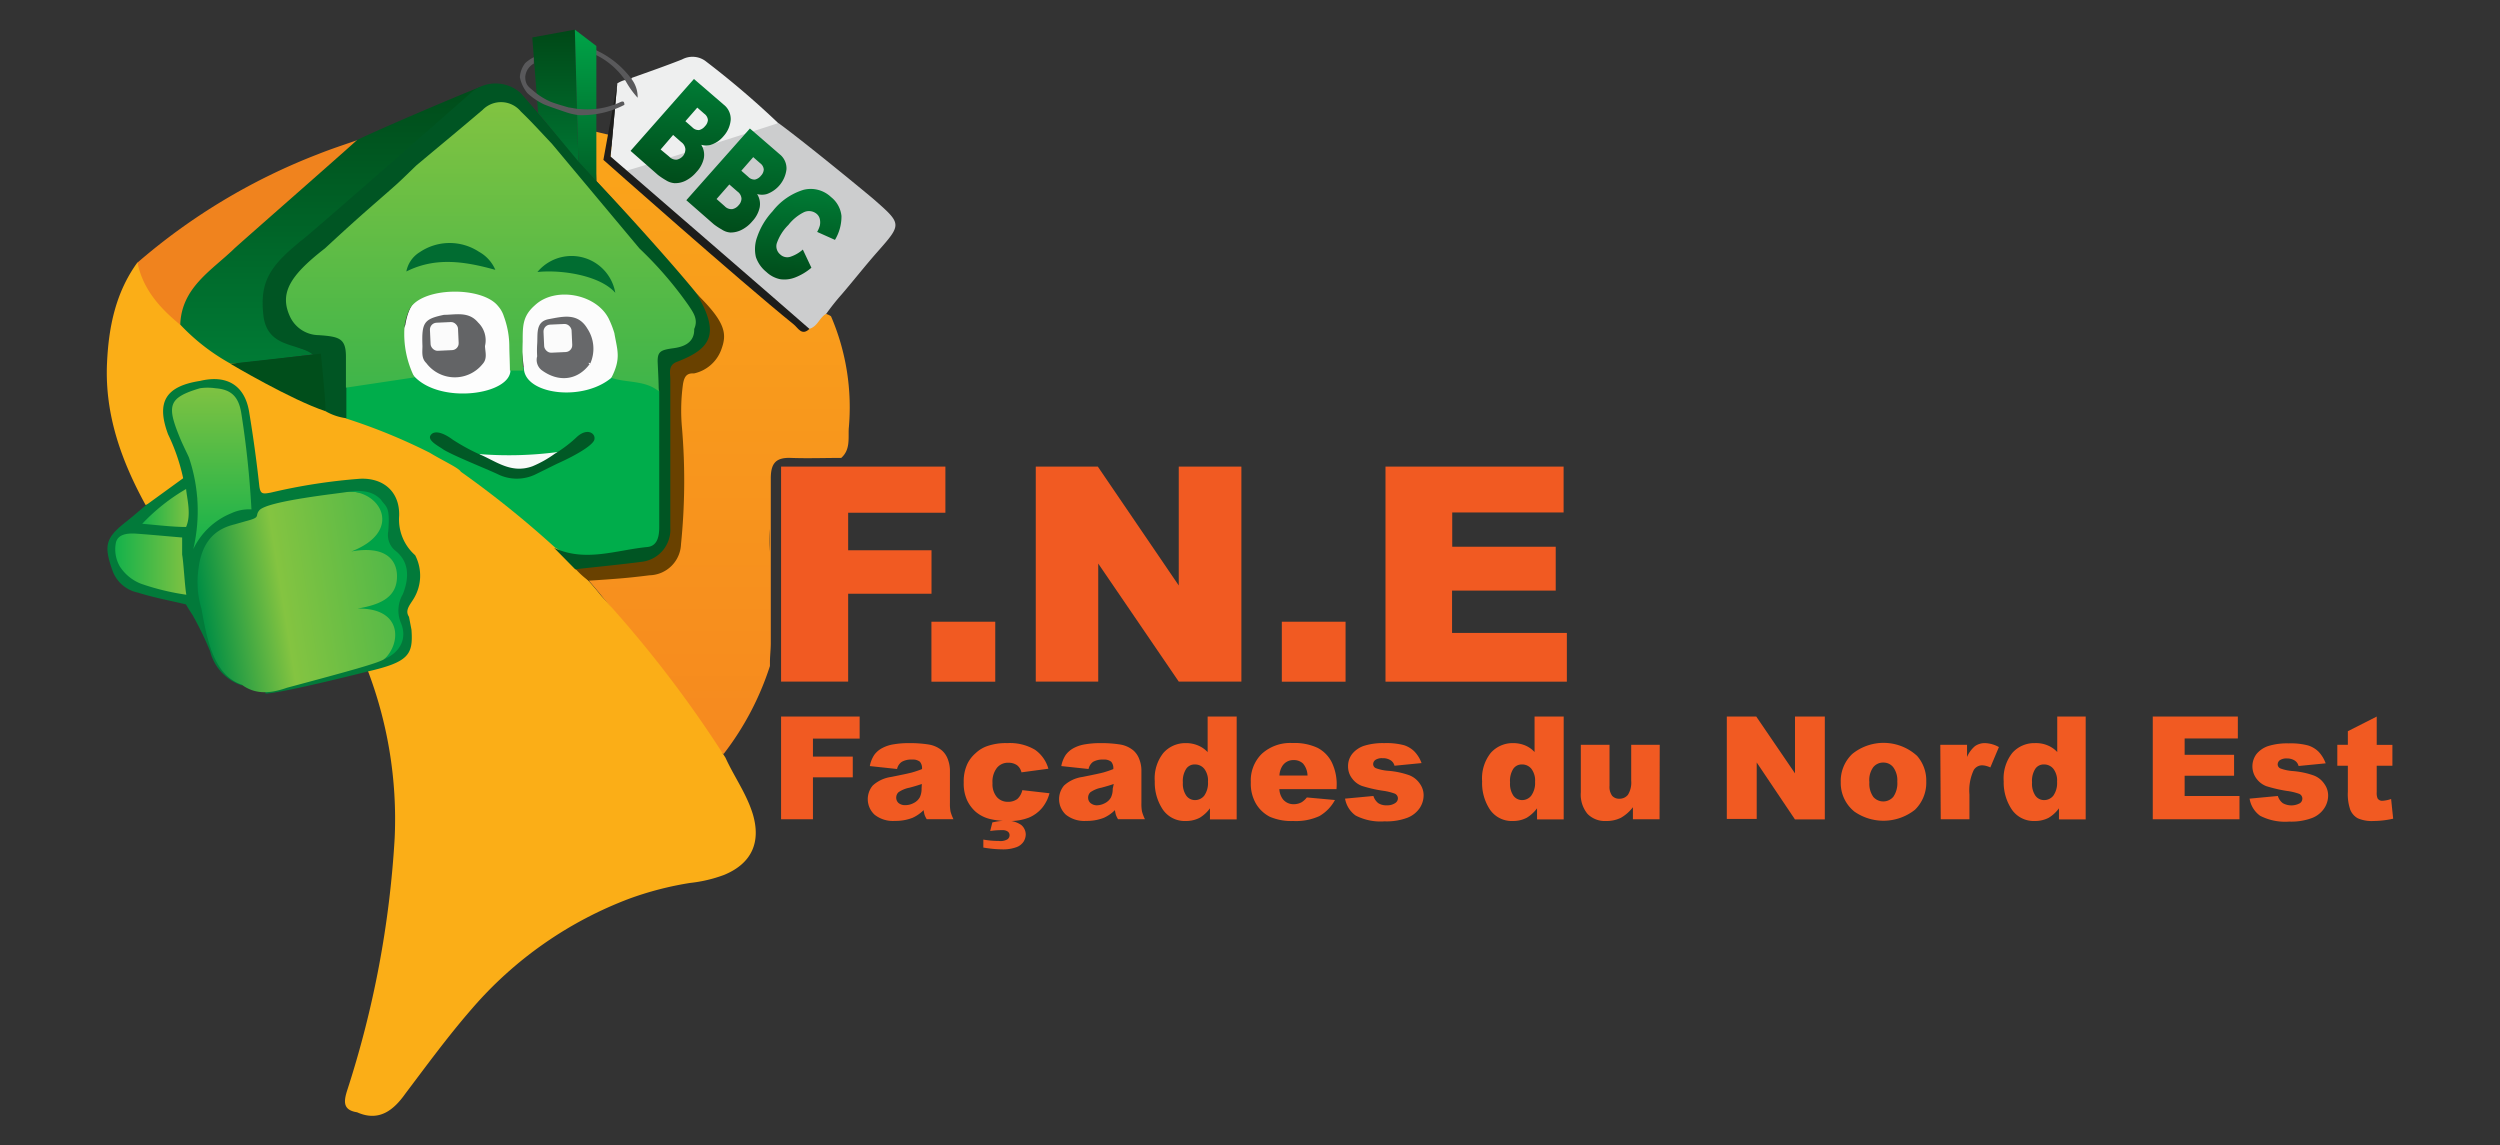 <svg id="Calque_1" data-name="Calque 1" xmlns="http://www.w3.org/2000/svg" xmlns:xlink="http://www.w3.org/1999/xlink" viewBox="0 0 291.81 133.69"><rect x="0" y="0" width="291.81" height="133.69" fill="#333333" stroke="none"/><defs><style>.cls-1{fill:url(#Dégradé_sans_nom_36);}.cls-2{fill:#fbae17;}.cls-3{fill:#f0831e;}.cls-4{fill:#eeefef;}.cls-5{fill:#59595b;}.cls-6{fill:#00ad4b;}.cls-7{fill:url(#Dégradé_sans_nom_30);}.cls-8{fill:#005523;}.cls-9{fill:#694100;}.cls-10{fill:#004e1b;}.cls-11{fill:#027a3a;}.cls-12{fill:#cccdce;}.cls-13{fill:#1d1d1b;}.cls-14{fill:url(#Dégradé_sans_nom_23);}.cls-15{fill:url(#Dégradé_sans_nom_23-2);}.cls-16{fill:url(#Dégradé_sans_nom_18);}.cls-17{fill:#fdfdfd;}.cls-18{fill:#fcfcfc;}.cls-19{fill:url(#Dégradé_sans_nom_26);}.cls-20{fill:#f8faf9;}.cls-21{fill:#015926;}.cls-22{fill:url(#Dégradé_sans_nom_23-3);}.cls-23{fill:#00a247;}.cls-24{fill:#016c31;}.cls-25{fill:#016d31;}.cls-26{fill:#636466;}.cls-27{fill:#67686a;}.cls-28{fill:#f15a22;}.cls-29{fill:url(#Dégradé_sans_nom_12);}.cls-30{fill:url(#Dégradé_sans_nom_7);}.cls-31{fill:#fbfbfb;}.cls-32{fill:url(#Dégradé_sans_nom_30-2);}.cls-33{fill:url(#Dégradé_sans_nom_30-3);}.cls-34{fill:url(#Dégradé_sans_nom_30-4);}</style><linearGradient id="Dégradé_sans_nom_36" x1="83.87" y1="87.98" x2="83.87" y2="15.32" gradientUnits="userSpaceOnUse"><stop offset="0" stop-color="#f6891f"/><stop offset="1" stop-color="#faa51a"/></linearGradient><linearGradient id="Dégradé_sans_nom_30" x1="38.71" y1="10.2" x2="38.71" y2="42.47" gradientUnits="userSpaceOnUse"><stop offset="0" stop-color="#004c1a"/><stop offset="1" stop-color="#007b35"/></linearGradient><linearGradient id="Dégradé_sans_nom_23" x1="13.47" y1="65.83" x2="21.73" y2="65.83" gradientUnits="userSpaceOnUse"><stop offset="0" stop-color="#14b24b"/><stop offset="1" stop-color="#7ec242"/></linearGradient><linearGradient id="Dégradé_sans_nom_23-2" x1="16.59" y1="59.29" x2="22.03" y2="59.29" xlink:href="#Dégradé_sans_nom_23"/><linearGradient id="Dégradé_sans_nom_18" x1="46.58" y1="67.37" x2="23.44" y2="71.04" gradientUnits="userSpaceOnUse"><stop offset="0" stop-color="#51b848"/><stop offset="0.59" stop-color="#84c441"/><stop offset="1" stop-color="#008e44"/></linearGradient><linearGradient id="Dégradé_sans_nom_26" x1="57.32" y1="45.63" x2="57.32" y2="11.91" gradientUnits="userSpaceOnUse"><stop offset="0" stop-color="#3eb54a"/><stop offset="1" stop-color="#81c341"/></linearGradient><linearGradient id="Dégradé_sans_nom_23-3" x1="24.75" y1="64.11" x2="24.75" y2="45.26" xlink:href="#Dégradé_sans_nom_23"/><linearGradient id="Dégradé_sans_nom_12" x1="64.82" y1="18.84" x2="64.82" y2="3.46" gradientUnits="userSpaceOnUse"><stop offset="0" stop-color="#007432"/><stop offset="1" stop-color="#004817"/></linearGradient><linearGradient id="Dégradé_sans_nom_7" x1="68.36" y1="21.13" x2="68.36" y2="3.46" gradientUnits="userSpaceOnUse"><stop offset="0" stop-color="#006127"/><stop offset="1" stop-color="#00a448"/></linearGradient><linearGradient id="Dégradé_sans_nom_30-2" x1="79.46" y1="33.53" x2="79.46" y2="21.26" gradientTransform="translate(1.8 -16.75) rotate(3.38)" xlink:href="#Dégradé_sans_nom_30"/><linearGradient id="Dégradé_sans_nom_30-3" x1="86.31" y1="38.86" x2="86.31" y2="26.59" gradientTransform="translate(1.8 -16.75) rotate(3.38)" xlink:href="#Dégradé_sans_nom_30"/><linearGradient id="Dégradé_sans_nom_30-4" x1="93.82" y1="44.01" x2="93.82" y2="33.25" gradientTransform="translate(1.8 -16.75) rotate(3.38)" xlink:href="#Dégradé_sans_nom_30"/></defs><path class="cls-1" d="M97,36.92c-1.3-.9-1.78.54-2.64.91-.58.4-1,.06-1.42-.31-4.63-4-22.31-19.12-21.69-21a.82.82,0,0,0-.11-.77l-1.78-.42c0,.76.25,5.81.25,5.81s5.46,6,7.93,9c1.56,1.91,3.28,3.6,4.74,5.71C85,38.76,84.05,41,81.4,43.26a1.7,1.7,0,0,0-.51-.08c-1.21,0-1.56.93-1.78,1.89a15.84,15.84,0,0,0-.08,5,60.41,60.41,0,0,1,0,12.54c-.33,2.83-1.24,3.57-4,4-1.14.16-2.28.31-3.42.48-1,.15-3.3-.68-2.86.71C73.36,73,83.27,87.71,84.47,88a33.65,33.65,0,0,0,5.4-10.26l0-.43c0-.74.1-1.48.1-2.22,0-6.42,0-12.84,0-19.25,0-1.76.59-2.46,2.35-2.39,2,.07,3.92,0,5.87,0,1.07-.94.82-2.25.88-3.43A26.87,26.87,0,0,0,97,36.92ZM81.9,43.65h0l0,.05v-.05Zm7.91,20.76V61.75A21.46,21.46,0,0,1,89.81,64.41Z"/><path class="cls-2" d="M41.68,129.83c-1.62-.25-1.58-1.19-1.18-2.48a117.32,117.32,0,0,0,5.57-29.57,48.75,48.75,0,0,0-3.33-20c.32-.77,1.56-.81,2.17-1,2.92-.91,3-2,2.56-3.94-.07-.19-.58-1.06-.62-1.26a3,3,0,0,1,.39-2c.76-1.56,2-3,.85-4.5a6.56,6.56,0,0,1-2.16-4.81c0-2.75-1.24-3.78-4-3.93-3.23.22-6.37,1-9.56,1.49-2.2.33-2.4.36-2.78-1.91-.44-2.58-.54-5.21-1.09-7.77s-2.11-3.65-4.82-3.33a6.5,6.5,0,0,0-2.26.76c-1.95,1.13-2.21,2-1.55,4.14.59,2,1.87,3.72,1.77,5.89-1.19,1.6-2.51,3-4.65,3.33-2.83-5.16-4.77-10.57-4.5-16.55.19-4.21,1-8.25,3.56-11.77,1.52,2.44,2.88,5,5.16,6.88a39.52,39.52,0,0,0,6,4.66,47.64,47.64,0,0,0,10.93,5.43,18.1,18.1,0,0,0,2.47.87,42.52,42.52,0,0,1,9.65,4c1.29.65,2.41,1.56,3.67,2.25a75,75,0,0,1,11,8.92c.82.87,1.38,1.76,2.24,2.59a35.29,35.29,0,0,1,3,3.32,137.6,137.6,0,0,1,14.51,18.9c1,2.2,2.45,4.19,3.18,6.55,1,3.31-.11,5.81-3.36,7.14a16.34,16.34,0,0,1-3.95.93,38,38,0,0,0-7.05,1.82,45.38,45.38,0,0,0-18.43,12.88c-2.76,3.17-5.23,6.55-7.76,9.9C46,129.51,44.29,131,41.68,129.83Z"/><path class="cls-3" d="M21.05,37.92c-2.37-1.94-4.37-4.14-5-7.27A71.59,71.59,0,0,1,37.11,18c1.5-.6,3-1.09,4.56-1.63.17,1.11-.76,1.47-1.39,2-3.74,3.42-7.61,6.68-11.41,10C25.61,31.06,22.43,33.75,21.05,37.92Z"/><path class="cls-4" d="M73.77,9.08c2-.71,3.91-1.38,5.84-2.14a2.56,2.56,0,0,1,2.69.15,101.94,101.94,0,0,1,8.53,7.27c-.37,1-1.39.92-2.11,1.35C87.14,16.93,76.28,20,76.15,20.16c-1.16.7-2.2.12-3.43-.05a2.25,2.25,0,0,1-1.45-1.84l.78-8.53a3.14,3.14,0,0,1,.86-.39c.91.06.69,1,1.15,1.33C74.06,10.21,73.19,9.78,73.77,9.08Z"/><path class="cls-5" d="M73.65,9.14a3.46,3.46,0,0,1,.78,2.27A10.18,10.18,0,0,1,73,9.4a8.92,8.92,0,0,0-3.63-3.08c-.31-.18-.31-.36,0-.55A10.68,10.68,0,0,1,73.65,9.14Z"/><path class="cls-6" d="M77,52.15h0l.23-.06a13,13,0,0,0,.19-6.21C76,43.6,73.59,44,71.43,43.76c-3.63,1.92-7.12,2.33-10.29-.89a2.32,2.32,0,0,0-1.6.09c-1.65,1.93-3.83,2.46-6.26,2.6-2,.13-3.39-1.06-5-1.82-2.76.23-5.59.08-8.09,1.58a3.4,3.4,0,0,0,.21,3.53,67.19,67.19,0,0,1,9.77,4c1.49.91,3.39,1.77,3.62,2.21a116.33,116.33,0,0,1,11,8.85c.93.51,1.63,1.46,2.84,1.4A57.68,57.68,0,0,0,75,64.63,2.89,2.89,0,0,0,77.6,61.5q0-3.75,0-7.48A2.35,2.35,0,0,0,77,52.15Z"/><path class="cls-7" d="M55.93,10.2c-2.58,1-12.66,5.31-14.27,6.16v0c-1.76,1.62-14,12.33-14.36,12.7-2.64,2.54-6.11,4.52-6.26,8.83a24,24,0,0,0,5.84,4.54c.2.15,10.56-1.18,10.56-1.18s-5.72-.73-6.14-4.39a8.74,8.74,0,0,1,.33-4.12c.66-1.93,2.12-3.23,3.51-4.59l.23-.06a4,4,0,0,0,1.74-1c2.87-2.34,5.66-4.78,8.44-7.22,1.5-1.24,3-2.53,4.43-3.8s2.87-2.44,4.21-3.75C54.58,12,57.43,10.31,55.93,10.2Z"/><path class="cls-8" d="M82.81,36.35C82.36,35,72.24,23.84,69.61,21.13c-.26-.28-8.16-9.54-8.83-10.26a4.38,4.38,0,0,0-5.6-.22S38.8,25.07,35.55,27.78c-4,3.17-5.25,5-4.81,9,.61,5.41,7.33,2,6.66,7.57A4.83,4.83,0,0,0,38,48a6.6,6.6,0,0,0,2.43.82v-3.6c.43-1,0-2.13.14-3.19a2.74,2.74,0,0,0-2.49-3.27A5.42,5.42,0,0,1,34.55,37a4.43,4.43,0,0,1,.76-5.21,14.52,14.52,0,0,1,2.83-2.53c2.81-2.5,5.57-5.05,8.49-7.42.77-.63,1.73-1.16,1.95-2.23,2.39-1,4-3,5.87-4.67,3.86-3.29,4.59-3.32,8.06.42.53.58.81,1.58,1.89,1.44-.26.6.19,1,.52,1.33,3.2,3.62,6.24,7.39,9.38,11.07A52.65,52.65,0,0,1,80,36c.51.8,1,1.62.52,2.62A3.65,3.65,0,0,1,78,40.22a1.93,1.93,0,0,0-1.55,2.07,5.58,5.58,0,0,0,.5,3.34c0,2.18,0,4.35,0,6.52,0,3.12,0,6.23,0,9.34,0,1.1-.2,2.25-1.4,2.36-3.61.35-7.23,1.8-10.87.1l2.45,2.49c2.22.77,4.42.13,6.6-.17,3.85-.53,5-1.93,5-5.8q0-7.62,0-15.24a3.27,3.27,0,0,1,1.7-3.18A4.57,4.57,0,0,0,82.81,36.35Z"/><path class="cls-9" d="M67.21,66.44c2.6-.29,5.21-.54,7.81-.88a3.78,3.78,0,0,0,3.22-4c0-5.75,0-11.49,0-17.24,0-.76-.29-1.68.76-2.08,4-1.53,5.09-3.25,2.33-7.92,3.58,3.48,3.49,4.8,2.83,6.57A4.39,4.39,0,0,1,81,43.59c-.85-.06-1.12.38-1.27,1.19A22.41,22.41,0,0,0,79.61,50a73.57,73.57,0,0,1-.12,13.52,3.77,3.77,0,0,1-3.68,3.63c-1.4.18-2.81.33-4.22.43-1.11.09-2.89.2-2.89.2A9.12,9.12,0,0,1,67.21,66.44Z"/><path class="cls-10" d="M26.89,42.46l10.56-1.18S38,46.42,38,48C34,46.68,26.89,42.46,26.89,42.46Z"/><path class="cls-11" d="M48.46,64.81a5.56,5.56,0,0,1-1.87-4.59c.09-2.79-1.8-4.45-4.54-4.34A66.87,66.87,0,0,0,31.61,57.5c-.94.17-1.23.22-1.35-.85q-.47-4.3-1.18-8.58c-.51-3.09-2.6-4.36-5.72-3.61-4.06.63-5.14,2.49-3.74,6.24a22.63,22.63,0,0,1,1.76,5.12L17,59c-.78.65-1.54,1.32-2.33,1.94-2.32,1.83-2.57,2.71-1.58,5.55a4,4,0,0,0,3,2.68c1.84.58,3.75.93,5.62,1.38h0c.23.42.49.82.75,1.21A37.3,37.3,0,0,1,24.52,76a5.7,5.7,0,0,0,3.68,4c.66-.61.42-1.36.34-2.09-.45-4.36-1.39-8.65-1.94-13-.14-1.12-.51-2.32.82-3,.5-.19,1-.39,1.51-.55.88-.27,1.59-.67,1.36-1.75h0c1.45,0,2.78-.66,4.22-.7,1.24-.22,2.49-.38,3.74-.55.7-.24,1.44-.26,2.15-.44s4.85,2.48,4.33,5a1.62,1.62,0,0,0,.75,1.57c1.66,1.4,1.63,3.19.92,5a5.12,5.12,0,0,0-.21,3.51c.4,1.44.24,2.84-1.37,3.6a45.09,45.09,0,0,1-7.49,1.94c-1.08.18-4.75.75-5.46,1.42.45.51-1.35.77-.82,1,2.27-.14,11.82-2.57,11.82-2.57h0c4.89-1.12,5.36-2,5.16-4.88L47.74,72c-.51-.76.1-1.38.55-2.12A5.18,5.18,0,0,0,48.46,64.81Zm-27-7.16a6.43,6.43,0,0,0,.23,3.8,4.78,4.78,0,0,0-4.33-.6C18.5,59.82,20.19,59,21.46,57.65ZM14.11,66c.26-.8-.26-1.73.45-2.45,1.25-1.11,2.75-.66,4.17-.57a7.55,7.55,0,0,0,2.32.1,3,3,0,0,0-.27,1.6c0,.38,0,1.3.08,2.31-1.54,0-3.1-.19-4.61.33a1.24,1.24,0,0,0-.2.28h0A3.14,3.14,0,0,0,14.11,66Zm13.5-6.8c-1.8.83-3.47,1.29-4.54-1a.13.13,0,0,0-.09,0c1.11-1.64.07-3.12-.4-4.64-.4-1.06-.86-2.1-1.26-3.16-1-2.54-.92-2.74,1.34-4.2.32-.21.69-.37.71-.82a2.49,2.49,0,0,0,1.09.41c2.68.61,2.93.88,3.2,3.53.16,1.52.45,3,.53,4.57.46,1.66,0,3.51.91,5.1A3.12,3.12,0,0,0,27.61,59.22Z"/><path class="cls-12" d="M102,23.27c-.41-.36-7.72-6.4-11.14-8.91-.85.31-17.11,5.48-18.34,5.72L82,27.89a1.7,1.7,0,0,0,0,.22c2,2.55,4.78,4.2,7.18,6.28a.68.68,0,0,0,.66.07,9.67,9.67,0,0,0,4.61,3.93c1-.27,1.19-1.33,2-1.77a26.5,26.5,0,0,1,1.78-2.24c1.4-1.63,2.73-3.33,4.15-4.94C105.28,26.15,105.3,26.17,102,23.27Z"/><path class="cls-13" d="M71.27,18.27l.78-8.53-1.62,8.92s15.77,14,22.23,19.22c.51.42.93,1.36,1.82.51C93,37.07,71.27,18.27,71.27,18.27Z"/><path class="cls-14" d="M21.26,64.74l0-2c-1.79-.15-3.57-.32-5.35-.45-.91-.06-2.1,0-2.37,1A4,4,0,0,0,14,66.14a5.16,5.16,0,0,0,2.47,2,28.16,28.16,0,0,0,5.28,1.28C21.58,68.58,21.42,65.55,21.26,64.74Z"/><path class="cls-15" d="M21.72,57.08c.11,1.14.63,3,0,4.43-1.61,0-3.42-.23-5.12-.37A22.65,22.65,0,0,1,21.72,57.08Z"/><path class="cls-16" d="M46.34,69c.59-1.49,0-4.1-1.49-4.89-1.22-.66-.24-1.3,0-2.35.68-3-1.52-4.58-4.44-4.32-.69.14-9,1-10.11,2.09-.64.73.27.82-1.6,1.3l-1.26.36h0c-1.35.34-3.76,1.13-4.26,5.12A10.78,10.78,0,0,0,23.5,71c.6,3.15,1.25,7.74,4.7,8.91,1.69,1.25,3.49,1,5.32.36,7.2-1.93,10.76-2.9,11.35-3.35,2-1.46,2.35-3.51,1.2-4.9C45.58,71.44,45.71,70.52,46.34,69Zm-6.21-4.58v0h0Z"/><path class="cls-17" d="M47.31,37.94c.64-4,3-4.3,7-4.3,3.84,0,5,1.41,5.46,5.57a30.05,30.05,0,0,1-.19,4c0,2.83-8,4-11.14.81A5.16,5.16,0,0,1,47.31,37.94Z"/><path class="cls-18" d="M61.17,43.22c-.19-2-.61-4-.19-6A3.47,3.47,0,0,1,62,35c3.16-2.64,8.72-1,9.87,3a1.2,1.2,0,0,0,.21.34,4.74,4.74,0,0,1-.66,5.71C68.16,46.86,61.6,46.1,61.17,43.22Z"/><path class="cls-19" d="M80.36,35.63A43.81,43.81,0,0,0,74.64,29h0L64.42,16.78c-1.2-1.26-2.36-2.56-3.62-3.76a3,3,0,0,0-4.47-.19c-2.55,2.17-5.13,4.3-7.7,6.45-.82.78-1.62,1.59-2.47,2.35-2.75,2.44-3.68,3.15-8.23,7.36-4.09,3.18-5.42,5.27-4,8.13h0a3.75,3.75,0,0,0,3.28,2c2.4.17,3.17.37,3.17,2.53,0,1.12,0,2.4,0,3.6l8-1.2a11.34,11.34,0,0,1-1.16-5.95,6.64,6.64,0,0,1,.58-2c1.41-2.63,8.46-2.72,10.33-.38a3.26,3.26,0,0,1,.68,1.2,10.21,10.21,0,0,1,.64,3.46c0,.66.07,2.11.07,2.88l1.56,0a30.09,30.09,0,0,1-.07-3.38c0-1.91,0-3,1.45-4.27,2.35-2.18,7.11-1.33,8.59,1.58a11.25,11.25,0,0,1,.66,1.69c.34,2,.82,2.95-.35,5.22,1.81.62,3.91.25,5.53,1.57,0-.94-.08-2.43-.12-3.31-.06-1.36.35-1.51,1.87-1.72,1.1-.15,2.44-.6,2.39-2.24h0C81.54,37.27,80.9,36.45,80.36,35.63Zm-27.7-5.52a9.1,9.1,0,0,0-4.48.84c.53-.49.81-.81.85-1.18a9.31,9.31,0,0,1,6.83,0c0,.5.64.66.91,1.05A11.58,11.58,0,0,0,52.66,30.11Z"/><path class="cls-20" d="M55.93,53a43.46,43.46,0,0,0,9.19-.24C65.18,54.18,59.66,56.73,55.93,53Z"/><path class="cls-21" d="M69.38,51.3c.16-.69-.78-1.4-2-.34a14.84,14.84,0,0,1-2.62,2,12.85,12.85,0,0,1-2.62,1.47c-2.53.91-4.3-.65-6.24-1.43a24,24,0,0,1-3.07-1.69c-.81-.61-2-1.2-2.53-.56s.94,1.34,1.47,1.73c1.21.74,4.9,2.2,6.31,2.86a5,5,0,0,0,4.49,0L65,54.14C67.55,53,69.26,51.89,69.38,51.3Z"/><path class="cls-22" d="M28.15,48.14c-.32-1.89-1.22-2.69-3-2.82a6.17,6.17,0,0,0-1.82,0c-3.68,1.1-3.88,2-2.36,5.71.32.8.72,1.57,1.08,2.36h0a19.46,19.46,0,0,1,.51,10.71A8.39,8.39,0,0,1,27,59.91a4.85,4.85,0,0,1,2.35-.45A109.24,109.24,0,0,0,28.15,48.14Z"/><path class="cls-23" d="M44.87,76.93c2-1.89,2.08-6-3.15-5.89,2.27-.4,4.63-1.1,4.62-3.76,0-2.13-1.58-3.59-5.33-2.91,6.15-2.38,3.42-7.22-.6-7,2.35-.24,3.24.17,4,.89.71,1,1.13.8.91,3.75a2.36,2.36,0,0,0,.93,2.35c1.61,1.36,1.46,3.25.77,5a3.76,3.76,0,0,0-.22,3.36C47.57,74.57,46.66,76.17,44.87,76.93Z"/><path class="cls-24" d="M55.91,29.39a4.37,4.37,0,0,1,1.91,2.11c-3.58-1-7-1.52-10.39.19A3.39,3.39,0,0,1,49,29.43,6.23,6.23,0,0,1,55.91,29.39Z"/><path class="cls-25" d="M62.73,31.75a5.18,5.18,0,0,1,9.09,2.43C70.1,32.2,65.7,31.45,62.73,31.75Z"/><path class="cls-26" d="M56.61,40.39a2.88,2.88,0,0,0-.8-2.74c-1.1-1.33-2.59-.91-4-.9-2.33.49-2.6.89-2.5,3.63h0c0,.71-.14,1.44.45,2a4.16,4.16,0,0,0,6.57.11C56.91,41.86,56.64,41.11,56.61,40.39Z"/><path class="cls-27" d="M68.55,38.34h0c-1.12-1.88-2.9-1.38-4.49-1.09S62.79,39,62.7,40.19a10.87,10.87,0,0,0,0,1.4h0a1.52,1.52,0,0,0,.48,1.58c2,1.51,4.26,1.23,5.65-.68l-.1,0v-.17l.17.11A4.26,4.26,0,0,0,68.55,38.34Z"/><path class="cls-27" d="M68.87,42.49l.07-.09a.34.34,0,0,1-.08.09Z"/><path class="cls-28" d="M91.17,54.46h19.18v5.39H99v4.38h9.73V69.3H99V79.56H91.17Z"/><path class="cls-28" d="M108.72,72.57h7.45v7h-7.45Z"/><path class="cls-28" d="M120.9,54.46h7.24l9.45,13.88V54.46h7.31v25.1h-7.31l-9.4-13.78V79.56H120.9Z"/><path class="cls-28" d="M149.62,72.57h7.44v7h-7.44Z"/><path class="cls-28" d="M161.72,54.46h20.79v5.36h-13v4h12.08v5.12H169.49v4.94h13.4v5.69H161.72Z"/><path class="cls-28" d="M91.17,83.64h9.17v2.57H94.89v2.1h4.65v2.42H94.89v4.9H91.17Z"/><path class="cls-28" d="M104.71,89.76l-3.18-.34a3.47,3.47,0,0,1,.52-1.31,2.72,2.72,0,0,1,1-.83,4.15,4.15,0,0,1,1.26-.4,10.36,10.36,0,0,1,1.73-.14,14,14,0,0,1,2.41.17,3.2,3.2,0,0,1,1.51.7,2.51,2.51,0,0,1,.67,1,3.86,3.86,0,0,1,.25,1.28v3.84a4.83,4.83,0,0,0,.07,1,5.29,5.29,0,0,0,.34.89h-3.12a2.84,2.84,0,0,1-.25-.51,4,4,0,0,1-.11-.55,4.36,4.36,0,0,1-1.3.9,5.45,5.45,0,0,1-2.06.36,3.45,3.45,0,0,1-2.36-.72,2.47,2.47,0,0,1-.22-3.41,4,4,0,0,1,2.14-1c1.25-.25,2.06-.42,2.43-.52a11.76,11.76,0,0,0,1.18-.4,1.16,1.16,0,0,0-.25-.86,1.31,1.31,0,0,0-.9-.25,2.23,2.23,0,0,0-1.22.27A1.36,1.36,0,0,0,104.71,89.76Zm2.89,1.75c-.46.16-.94.3-1.43.43a3.4,3.4,0,0,0-1.29.53.86.86,0,0,0-.27.62.84.84,0,0,0,.27.64,1.19,1.19,0,0,0,.81.25,2.06,2.06,0,0,0,1-.27,1.61,1.61,0,0,0,.68-.66,2.27,2.27,0,0,0,.2-1Z"/><path class="cls-28" d="M119.33,92.23l3.17.36a4.45,4.45,0,0,1-.86,1.71,4.08,4.08,0,0,1-1.53,1.13,6.11,6.11,0,0,1-2.36.4,8.73,8.73,0,0,1-2.3-.26,4.05,4.05,0,0,1-1.58-.83,4.15,4.15,0,0,1-1-1.36,4.73,4.73,0,0,1-.38-2.06,4.81,4.81,0,0,1,.46-2.23,3.94,3.94,0,0,1,.92-1.17,3.84,3.84,0,0,1,1.19-.77,6.56,6.56,0,0,1,2.5-.41,5.74,5.74,0,0,1,3.24.77,4,4,0,0,1,1.57,2.22l-3.14.42a1.46,1.46,0,0,0-.53-.84,1.74,1.74,0,0,0-1-.28,1.65,1.65,0,0,0-1.33.59,2.62,2.62,0,0,0-.52,1.79,2.32,2.32,0,0,0,.51,1.63,1.67,1.67,0,0,0,1.29.55,1.78,1.78,0,0,0,1.1-.33A2,2,0,0,0,119.33,92.23ZM115.58,97l.25-1a6.34,6.34,0,0,1,1.44-.19,2.92,2.92,0,0,1,1.93.48,1.48,1.48,0,0,1,.53,1.12,1.63,1.63,0,0,1-.24.81,1.68,1.68,0,0,1-.86.67,4.5,4.5,0,0,1-1.66.25,13.57,13.57,0,0,1-2.19-.21V98a10.42,10.42,0,0,0,1.81.16,1.62,1.62,0,0,0,1-.19.57.57,0,0,0,.25-.49.51.51,0,0,0-.2-.41,1,1,0,0,0-.64-.17A8.35,8.35,0,0,0,115.58,97Z"/><path class="cls-28" d="M127.06,89.76l-3.18-.34a3.47,3.47,0,0,1,.52-1.31,2.81,2.81,0,0,1,1-.83,4.15,4.15,0,0,1,1.26-.4,10.36,10.36,0,0,1,1.73-.14,14,14,0,0,1,2.41.17,3.2,3.2,0,0,1,1.51.7,2.51,2.51,0,0,1,.67,1,3.63,3.63,0,0,1,.25,1.28v3.84a4.83,4.83,0,0,0,.07,1,5.29,5.29,0,0,0,.34.89H130.5a2.84,2.84,0,0,1-.25-.51,4,4,0,0,1-.11-.55,4.36,4.36,0,0,1-1.3.9,5.45,5.45,0,0,1-2.06.36,3.45,3.45,0,0,1-2.36-.72,2.47,2.47,0,0,1-.22-3.41,4,4,0,0,1,2.14-1c1.25-.25,2.06-.42,2.43-.52a11.76,11.76,0,0,0,1.18-.4,1.16,1.16,0,0,0-.25-.86,1.31,1.31,0,0,0-.9-.25,2.23,2.23,0,0,0-1.22.27A1.41,1.41,0,0,0,127.06,89.76ZM130,91.51c-.46.16-.94.3-1.43.43a3.4,3.4,0,0,0-1.29.53.86.86,0,0,0-.27.62.84.84,0,0,0,.27.64A1.19,1.19,0,0,0,128,94a2.06,2.06,0,0,0,1-.27,1.61,1.61,0,0,0,.68-.66,2.27,2.27,0,0,0,.2-1Z"/><path class="cls-28" d="M144.35,83.64v12h-3.12V94.35a4.14,4.14,0,0,1-1.19,1.1,3.44,3.44,0,0,1-1.61.38,3.1,3.1,0,0,1-2.71-1.35,5.66,5.66,0,0,1-.93-3.28,4.77,4.77,0,0,1,1-3.31,3.41,3.41,0,0,1,2.63-1.15,3.55,3.55,0,0,1,1.41.27,3.19,3.19,0,0,1,1.13.78V83.64ZM141,91.26a2.26,2.26,0,0,0-.43-1.52,1.39,1.39,0,0,0-1.1-.51,1.18,1.18,0,0,0-1,.49,2.59,2.59,0,0,0-.4,1.62,2.43,2.43,0,0,0,.41,1.55,1.25,1.25,0,0,0,1,.5,1.37,1.37,0,0,0,1.07-.5A2.53,2.53,0,0,0,141,91.26Z"/><path class="cls-28" d="M156,92.11h-6.67a2.15,2.15,0,0,0,.43,1.2,1.59,1.59,0,0,0,1.26.56,1.9,1.9,0,0,0,.93-.24,2.41,2.41,0,0,0,.59-.55l3.28.3A4.78,4.78,0,0,1,154,95.26a6.59,6.59,0,0,1-3.05.57,6.33,6.33,0,0,1-2.72-.49,4,4,0,0,1-1.64-1.55A4.67,4.67,0,0,1,146,91.3,4.36,4.36,0,0,1,147.27,88a4.93,4.93,0,0,1,3.6-1.27,6.32,6.32,0,0,1,2.94.57A3.84,3.84,0,0,1,155.46,89a5.91,5.91,0,0,1,.56,2.79Zm-3.38-1.59a2.27,2.27,0,0,0-.52-1.39,1.53,1.53,0,0,0-1.11-.41,1.51,1.51,0,0,0-1.27.63,2.27,2.27,0,0,0-.38,1.17Z"/><path class="cls-28" d="M157,93.22l3.31-.31a1.69,1.69,0,0,0,.57.84,1.72,1.72,0,0,0,1,.25,1.65,1.65,0,0,0,1-.28.66.66,0,0,0,.29-.54.61.61,0,0,0-.38-.55,6.57,6.57,0,0,0-1.43-.34,16,16,0,0,1-2.41-.56,2.53,2.53,0,0,1-1.13-.87,2.27,2.27,0,0,1-.47-1.4,2.3,2.3,0,0,1,.5-1.48,3,3,0,0,1,1.38-.93,7.35,7.35,0,0,1,2.34-.31,8.09,8.09,0,0,1,2.3.24,3.05,3.05,0,0,1,1.23.74,3.84,3.84,0,0,1,.83,1.35l-3.16.31a1.06,1.06,0,0,0-.41-.61,1.64,1.64,0,0,0-1-.27,1.35,1.35,0,0,0-.82.2.62.62,0,0,0-.26.49.52.52,0,0,0,.33.48,5.28,5.28,0,0,0,1.42.3,9.66,9.66,0,0,1,2.47.52,2.64,2.64,0,0,1,1.24,1,2.29,2.29,0,0,1,.43,1.36,2.69,2.69,0,0,1-.45,1.46,3.07,3.07,0,0,1-1.44,1.14,6.85,6.85,0,0,1-2.66.42,6.35,6.35,0,0,1-3.39-.68A3.07,3.07,0,0,1,157,93.22Z"/><path class="cls-28" d="M182.52,83.64v12h-3.11V94.35a4.29,4.29,0,0,1-1.2,1.1,3.4,3.4,0,0,1-1.6.38,3.08,3.08,0,0,1-2.71-1.35A5.59,5.59,0,0,1,173,91.2a4.77,4.77,0,0,1,1-3.31,3.41,3.41,0,0,1,2.63-1.15A3.63,3.63,0,0,1,178,87a3.15,3.15,0,0,1,1.12.78V83.64Zm-3.34,7.62a2.26,2.26,0,0,0-.43-1.52,1.37,1.37,0,0,0-1.1-.51,1.19,1.19,0,0,0-1,.49,2.6,2.6,0,0,0-.39,1.62,2.44,2.44,0,0,0,.4,1.55,1.26,1.26,0,0,0,1,.5,1.35,1.35,0,0,0,1.06-.5A2.53,2.53,0,0,0,179.18,91.26Z"/><path class="cls-28" d="M193.71,95.63H190.6V94.22a4.64,4.64,0,0,1-1.41,1.24,3.78,3.78,0,0,1-1.73.37A2.83,2.83,0,0,1,185.3,95a3.55,3.55,0,0,1-.78-2.53V86.94h3.35v4.78a1.76,1.76,0,0,0,.3,1.16,1.06,1.06,0,0,0,.85.35,1.24,1.24,0,0,0,1-.46,2.7,2.7,0,0,0,.38-1.65V86.94h3.33Z"/><path class="cls-28" d="M201.56,83.64H205l4.52,6.63V83.64H213v12h-3.49L205.05,89v6.59h-3.49Z"/><path class="cls-28" d="M214.86,91.31A4.35,4.35,0,0,1,216.21,88a5.8,5.8,0,0,1,7.56.23,4.34,4.34,0,0,1,1.07,3,4.39,4.39,0,0,1-1.32,3.29,5.92,5.92,0,0,1-7.07.21A4.27,4.27,0,0,1,214.86,91.31Zm3.34,0a2.64,2.64,0,0,0,.47,1.72A1.54,1.54,0,0,0,221,93a2.77,2.77,0,0,0,.46-1.76,2.57,2.57,0,0,0-.47-1.68,1.43,1.43,0,0,0-1.15-.55,1.47,1.47,0,0,0-1.2.56A2.56,2.56,0,0,0,218.2,91.3Z"/><path class="cls-28" d="M226.48,86.94h3.12v1.42a3.41,3.41,0,0,1,.93-1.27,2,2,0,0,1,1.18-.35,3.57,3.57,0,0,1,1.61.46l-1,2.38a2.48,2.48,0,0,0-.93-.25,1.16,1.16,0,0,0-1,.54,5.56,5.56,0,0,0-.51,2.85v2.91h-3.35Z"/><path class="cls-28" d="M243.45,83.64v12h-3.12V94.35a4.14,4.14,0,0,1-1.19,1.1,3.44,3.44,0,0,1-1.61.38,3.1,3.1,0,0,1-2.71-1.35,5.66,5.66,0,0,1-.94-3.28,4.78,4.78,0,0,1,1-3.31,3.41,3.41,0,0,1,2.63-1.15A3.55,3.55,0,0,1,239,87a3.19,3.19,0,0,1,1.13.78V83.64Zm-3.34,7.62a2.26,2.26,0,0,0-.43-1.52,1.39,1.39,0,0,0-1.1-.51,1.18,1.18,0,0,0-1,.49,2.6,2.6,0,0,0-.39,1.62,2.44,2.44,0,0,0,.4,1.55,1.25,1.25,0,0,0,1,.5,1.37,1.37,0,0,0,1.07-.5A2.53,2.53,0,0,0,240.11,91.26Z"/><path class="cls-28" d="M251.28,83.64h9.93V86.2H255v1.9h5.77v2.45H255v2.36h6.4v2.72H251.28Z"/><path class="cls-28" d="M262.58,93.22l3.3-.31a1.64,1.64,0,0,0,.58.84,2.06,2.06,0,0,0,2,0,.65.65,0,0,0,.28-.54.6.6,0,0,0-.37-.55,6.73,6.73,0,0,0-1.44-.34,16.69,16.69,0,0,1-2.41-.56,2.58,2.58,0,0,1-1.13-.87,2.4,2.4,0,0,1,0-2.88,3,3,0,0,1,1.37-.93,7.38,7.38,0,0,1,2.35-.31,8,8,0,0,1,2.29.24,3,3,0,0,1,1.24.74,3.83,3.83,0,0,1,.82,1.35l-3.16.31a1.06,1.06,0,0,0-.41-.61,1.64,1.64,0,0,0-.95-.27,1.37,1.37,0,0,0-.82.2.62.62,0,0,0-.26.49.52.52,0,0,0,.33.48,5.28,5.28,0,0,0,1.42.3,9.56,9.56,0,0,1,2.47.52,2.59,2.59,0,0,1,1.24,1,2.29,2.29,0,0,1,.43,1.36,2.69,2.69,0,0,1-.45,1.46,3,3,0,0,1-1.43,1.14,6.88,6.88,0,0,1-2.66.42,6.39,6.39,0,0,1-3.4-.68A3.06,3.06,0,0,1,262.58,93.22Z"/><path class="cls-28" d="M277.42,83.64v3.3h1.83v2.44h-1.83v3.08a1.67,1.67,0,0,0,.1.73.62.62,0,0,0,.58.28,3.71,3.71,0,0,0,1-.21l.24,2.3a10.78,10.78,0,0,1-2.3.27,4.1,4.1,0,0,1-1.84-.32,2,2,0,0,1-.87-1,5.63,5.63,0,0,1-.28-2.1V89.38h-1.23V86.94h1.23V85.35Z"/><polygon class="cls-29" points="62.13 4.37 62.81 13.18 67.51 18.84 67.1 3.46 62.13 4.37"/><polygon class="cls-30" points="69.61 5.37 69.61 21.13 67.51 18.84 67.1 3.46 69.61 5.37"/><path class="cls-5" d="M72.88,12.24c0-.35-.1-.47-.43-.34a9.07,9.07,0,0,1-4.69.83c-.43,0-.89-.13-1.39-.19h0s-1.57-.44-2.14-.68a8.27,8.27,0,0,1-1.92-1.21c-.55-.48-1-.71-1-1.68a1.94,1.94,0,0,1,1-1.55V6.68a4.32,4.32,0,0,0-1,.68A3,3,0,0,0,60.68,9a4.18,4.18,0,0,0,.88,1.87,7.81,7.81,0,0,0,1.95,1.32c.64.27,2.65.94,2.65.94v0a7.4,7.4,0,0,0,1.39.31A10.8,10.8,0,0,0,72.88,12.24Z"/><rect class="cls-31" x="50.22" y="37.63" width="3.28" height="3.28" rx="0.8" transform="translate(-1.74 2.41) rotate(-2.62)"/><rect class="cls-31" x="63.48" y="37.86" width="3.28" height="3.28" rx="0.8" transform="translate(-1.74 3.01) rotate(-2.62)"/><path class="cls-32" d="M81,9.22l3.48,3A2.12,2.12,0,0,1,85.29,14a3.26,3.26,0,0,1-.84,1.9,3.18,3.18,0,0,1-1.46,1,1.93,1.93,0,0,1-1.14,0,2.19,2.19,0,0,1,.3,1.59,3.39,3.39,0,0,1-.86,1.59,4,4,0,0,1-1.24,1,2.7,2.7,0,0,1-1.32.3,2.19,2.19,0,0,1-1-.34,8.28,8.28,0,0,1-.93-.62l-3.2-2.81Zm-1,4.93.81.71a1,1,0,0,0,.79.32,1.25,1.25,0,0,0,.69-.45,1.16,1.16,0,0,0,.34-.72,1,1,0,0,0-.42-.73l-.82-.72Zm-2.89,3.3,1,.83a1.12,1.12,0,0,0,.88.36,1.34,1.34,0,0,0,.76-.47A1.25,1.25,0,0,0,80,17.4a1.14,1.14,0,0,0-.49-.82l-.94-.83Z"/><path class="cls-33" d="M87.53,15,91,18a2.1,2.1,0,0,1,.8,1.77,3.5,3.5,0,0,1-2.29,2.88,2.1,2.1,0,0,1-1.14,0,2.16,2.16,0,0,1,.3,1.58,3.42,3.42,0,0,1-.86,1.6,3.92,3.92,0,0,1-1.25,1,2.82,2.82,0,0,1-1.31.31,2.06,2.06,0,0,1-1-.35,7.73,7.73,0,0,1-.93-.61l-3.21-2.81Zm-1,4.93.81.71a1,1,0,0,0,.78.32,1.24,1.24,0,0,0,.7-.45,1.12,1.12,0,0,0,.33-.73,1,1,0,0,0-.41-.72l-.82-.72Zm-2.89,3.3.94.83a1.09,1.09,0,0,0,.89.35,1.27,1.27,0,0,0,.75-.46,1.17,1.17,0,0,0,.33-.77,1.11,1.11,0,0,0-.48-.83l-.94-.82Z"/><path class="cls-34" d="M93.71,29.13l1,2.12a6.63,6.63,0,0,1-1.91,1.14,3.42,3.42,0,0,1-1.73.2,3.31,3.31,0,0,1-1.61-.84A3.8,3.8,0,0,1,88.23,30a4.12,4.12,0,0,1,.15-2.34,8.34,8.34,0,0,1,1.8-3,7.26,7.26,0,0,1,3.6-2.5A3.44,3.44,0,0,1,97,23a3.24,3.24,0,0,1,1.22,2.21A5.29,5.29,0,0,1,97.46,28l-2.08-.93a3.2,3.2,0,0,0,.31-.72,1.77,1.77,0,0,0,0-.79,1.11,1.11,0,0,0-.37-.6,1.4,1.4,0,0,0-1.58-.14,5.32,5.32,0,0,0-1.71,1.43,5.52,5.52,0,0,0-1.37,2.18,1.24,1.24,0,0,0,.4,1.26,1.19,1.19,0,0,0,1.17.29A4.16,4.16,0,0,0,93.71,29.13Z"/></svg>